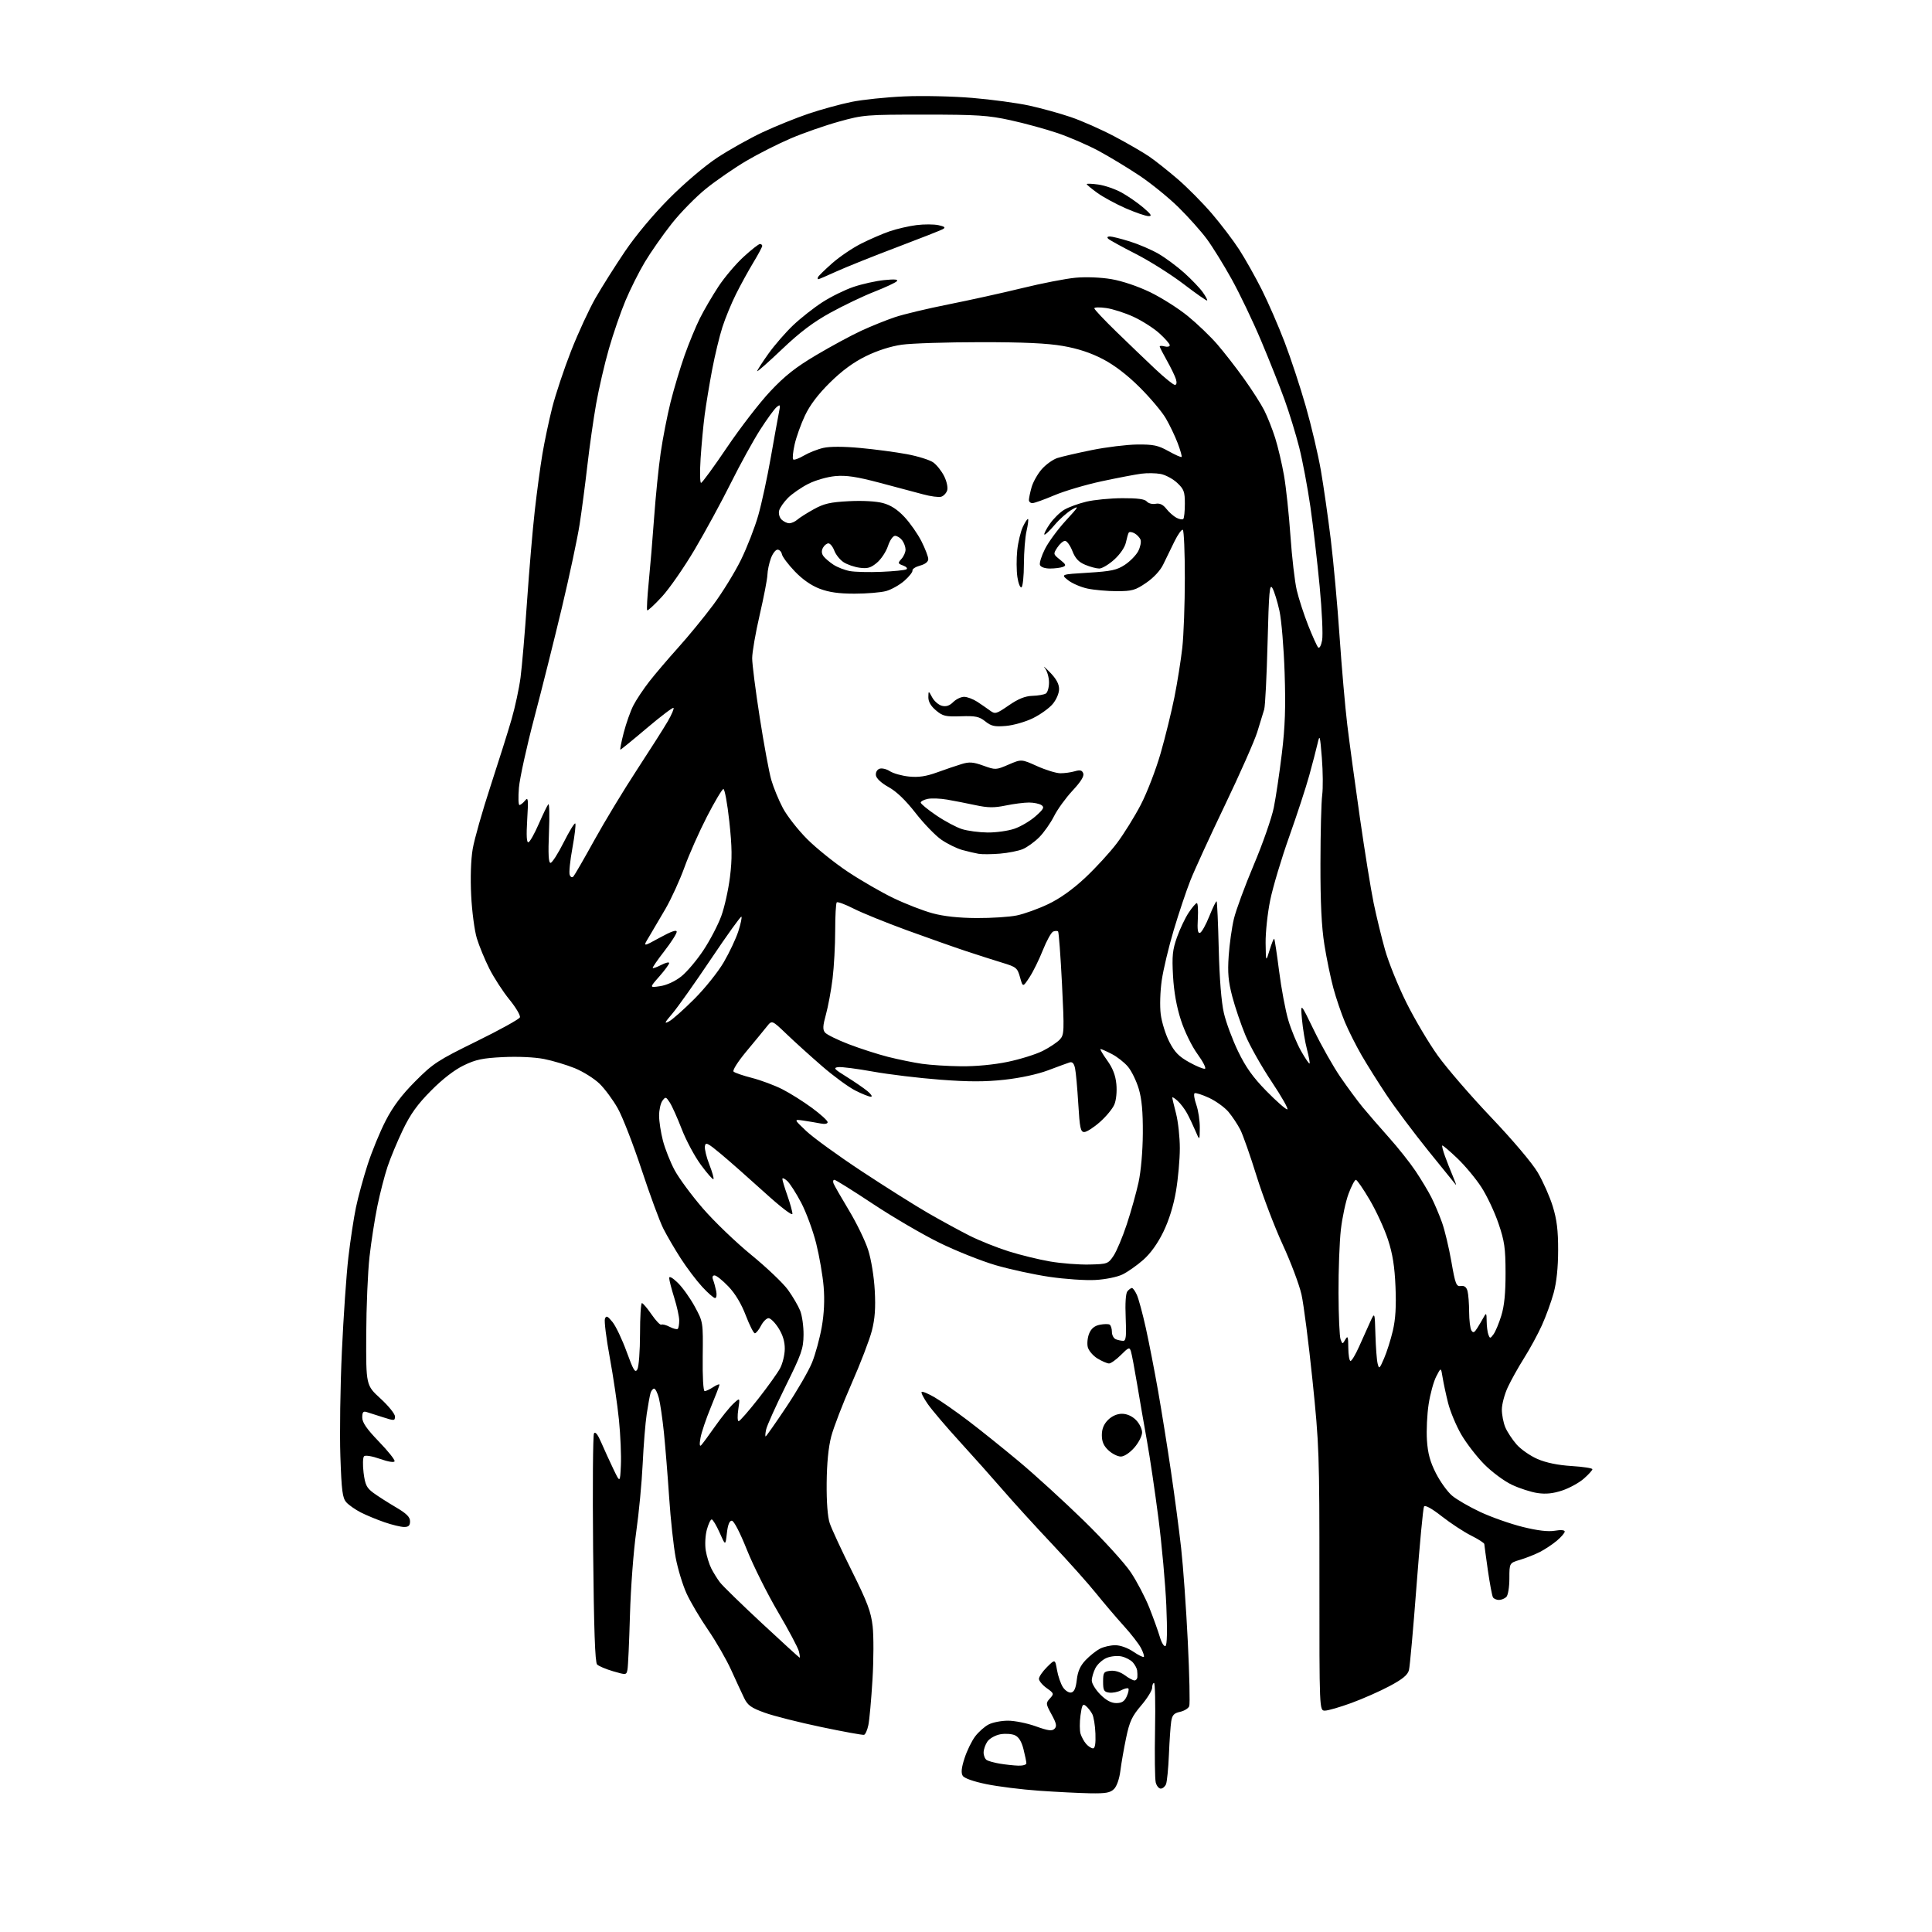 <?xml version="1.0" encoding="UTF-8" standalone="no"?>
<svg 
  version="1.1" 
  xmlns="http://www.w3.org/2000/svg" 
  xmlns:xlink="http://www.w3.org/1999/xlink" 
  xmlns:svg="http://www.w3.org/2000/svg"
  xmlns:rdf="http://www.w3.org/1999/02/22-rdf-syntax-ns#"
  xmlns:cc="http://creativecommons.org/ns#"
  xmlns:dc="http://purl.org/dc/elements/1.1/"
  viewBox="0 0 768 768"
  width="768"
  height="768"
>
<style>svg {background-color: white; }</style>"
<path stroke="none" fill="black" fill-rule="evenodd" d="M433.25,712.86C428.99,712.78 419.88,712.32 413.00,711.84C406.12,711.36 396.72,710.18 392.10,709.23C386.93,708.17 383.30,706.88 382.69,705.89C381.98,704.74 382.19,702.69 383.43,698.89C384.39,695.92 386.29,692.04 387.64,690.25C389.00,688.46 391.41,686.32 393.00,685.50C394.60,684.67 398.06,684.00 400.70,684.00C403.34,684.00 408.30,685.00 411.72,686.23C416.69,688.01 418.19,688.21 419.19,687.21C420.19,686.21 419.95,685.07 418.02,681.53C415.70,677.29 415.67,677.02 417.36,675.16C419.05,673.29 419.00,673.14 416.06,671.04C414.38,669.84 413.00,668.18 413.00,667.35C413.00,666.53 414.44,664.42 416.21,662.67C419.41,659.50 419.41,659.50 420.18,663.88C420.60,666.29 421.66,669.35 422.53,670.69C423.42,672.04 424.88,672.98 425.81,672.80C427.01,672.57 427.66,671.11 428.04,667.76C428.43,664.37 429.42,662.16 431.54,659.93C433.17,658.22 435.72,656.19 437.20,655.41C438.69,654.63 441.44,654.00 443.31,654.00C445.32,654.00 448.27,655.05 450.48,656.55C452.54,657.95 454.44,658.89 454.69,658.64C454.94,658.39 454.44,656.82 453.58,655.16C452.72,653.49 449.64,649.52 446.73,646.32C443.83,643.12 438.86,637.28 435.69,633.35C432.53,629.42 424.66,620.61 418.22,613.78C411.77,606.95 403.02,597.35 398.77,592.43C394.52,587.52 386.72,578.77 381.45,573.00C376.18,567.23 370.51,560.56 368.84,558.18C367.17,555.80 366.06,553.61 366.36,553.31C366.66,553.01 369.01,553.99 371.57,555.49C374.14,556.99 380.12,561.17 384.87,564.77C389.62,568.37 398.67,575.64 404.99,580.91C411.31,586.18 422.93,596.79 430.81,604.47C438.69,612.16 447.12,621.42 449.53,625.05C451.94,628.68 455.25,634.99 456.87,639.07C458.49,643.16 460.37,648.40 461.06,650.72C461.74,653.05 462.74,654.66 463.30,654.32C463.94,653.92 464.06,648.19 463.63,638.22C463.26,629.70 461.85,614.12 460.50,603.59C459.14,593.06 457.11,579.28 455.97,572.97C454.83,566.66 453.06,556.47 452.04,550.31C451.01,544.16 449.90,538.25 449.56,537.19C449.00,535.42 448.65,535.55 445.57,538.63C443.72,540.48 441.59,542.00 440.85,542.00C440.11,541.99 438.05,541.11 436.28,540.03C434.50,538.95 432.77,536.91 432.41,535.51C432.06,534.11 432.31,531.67 432.96,530.09C433.78,528.11 435.09,527.03 437.18,526.61C438.84,526.28 440.61,526.26 441.10,526.56C441.60,526.87 442.00,528.17 442.00,529.45C442.00,530.74 442.71,532.06 443.58,532.39C444.45,532.73 445.78,533.00 446.52,533.00C447.60,533.00 447.80,531.08 447.48,523.81C447.23,518.08 447.49,514.12 448.16,513.31C448.76,512.59 449.57,512.00 449.96,512.00C450.36,512.00 451.24,513.23 451.92,514.73C452.61,516.24 454.22,522.20 455.50,527.98C456.77,533.77 458.97,545.02 460.37,553.00C461.77,560.98 464.07,575.33 465.48,584.89C466.90,594.45 468.71,608.18 469.52,615.39C470.33,622.60 471.52,639.33 472.17,652.57C472.82,665.81 473.08,677.35 472.74,678.23C472.41,679.10 470.77,680.11 469.10,680.48C466.65,681.02 465.97,681.76 465.57,684.32C465.30,686.07 464.89,692.00 464.66,697.50C464.43,703.00 463.91,708.29 463.51,709.25C463.11,710.21 462.17,711.00 461.41,711.00C460.66,711.00 459.76,709.90 459.42,708.55C459.08,707.20 458.96,697.75 459.15,687.55C459.34,677.35 459.16,669.00 458.75,669.00C458.34,669.00 458.00,669.86 458.00,670.92C458.00,671.97 456.04,675.14 453.64,677.95C449.98,682.24 449.02,684.29 447.66,690.78C446.77,695.03 445.74,700.93 445.37,703.90C444.98,707.08 443.94,710.06 442.85,711.15C441.34,712.66 439.59,712.97 433.25,712.86zM404.75,701.87C406.54,701.94 408.00,701.52 408.00,700.94C408.00,700.36 407.49,697.85 406.86,695.36C406.09,692.29 404.99,690.49 403.44,689.79C402.18,689.22 399.56,689.05 397.61,689.41C395.65,689.78 393.37,691.06 392.53,692.26C391.69,693.46 391.00,695.44 391.00,696.66C391.00,697.88 391.56,699.23 392.25,699.66C392.94,700.08 395.30,700.73 397.50,701.09C399.70,701.45 402.96,701.81 404.75,701.87zM434.49,695.00C435.29,695.00 435.60,693.11 435.45,689.16C435.34,685.94 434.76,682.42 434.17,681.32C433.59,680.23 432.45,678.79 431.65,678.13C430.42,677.11 430.09,677.69 429.51,681.90C429.14,684.64 429.15,687.92 429.53,689.19C429.92,690.46 430.93,692.29 431.77,693.25C432.62,694.21 433.84,695.00 434.49,695.00zM343.47,689.62C342.94,689.76 335.30,688.38 326.50,686.53C317.70,684.69 307.57,682.13 304.00,680.84C298.58,678.88 297.22,677.91 295.81,674.99C294.88,673.07 292.57,668.08 290.67,663.89C288.78,659.71 284.64,652.51 281.46,647.89C278.29,643.28 274.44,636.77 272.92,633.43C271.39,630.10 269.45,623.70 268.60,619.23C267.75,614.75 266.58,603.98 266.00,595.29C265.42,586.61 264.48,575.00 263.92,569.50C263.35,564.00 262.45,557.81 261.91,555.75C261.37,553.69 260.52,552.00 260.03,552.00C259.54,552.00 258.90,552.79 258.60,553.75C258.31,554.71 257.63,558.42 257.09,562.00C256.54,565.58 255.82,574.58 255.47,582.00C255.12,589.42 253.96,601.58 252.90,609.00C251.84,616.43 250.72,631.26 250.42,642.00C250.12,652.73 249.67,662.49 249.43,663.69C249.00,665.86 248.92,665.87 243.74,664.36C240.86,663.52 237.98,662.30 237.35,661.66C236.54,660.84 236.08,647.53 235.77,615.78C235.54,591.19 235.69,570.50 236.12,569.80C236.64,568.96 237.63,570.21 239.05,573.52C240.23,576.26 242.39,580.98 243.84,584.00C246.48,589.50 246.48,589.50 246.81,582.50C247.00,578.65 246.65,570.55 246.05,564.50C245.45,558.45 243.80,547.27 242.40,539.66C241.00,532.05 240.13,525.10 240.47,524.21C240.99,522.87 241.51,523.10 243.49,525.54C244.81,527.17 247.33,532.48 249.10,537.35C251.80,544.77 252.48,545.89 253.36,544.35C253.94,543.33 254.41,536.99 254.42,530.25C254.42,523.51 254.76,518.00 255.17,518.00C255.57,518.00 257.30,520.03 259.01,522.52C260.72,525.01 262.47,526.83 262.88,526.57C263.30,526.31 264.82,526.71 266.25,527.46C267.69,528.20 269.12,528.55 269.43,528.24C269.74,527.92 270.00,526.43 270.00,524.92C270.00,523.41 269.11,519.33 268.01,515.84C266.92,512.35 266.02,508.85 266.01,508.05C266.00,507.16 267.32,507.89 269.43,509.93C271.31,511.76 274.35,516.01 276.18,519.38C279.50,525.50 279.50,525.50 279.34,539.25C279.24,547.38 279.56,553.00 280.12,553.00C280.64,553.00 282.18,552.27 283.54,551.38C284.89,550.50 286.00,550.07 286.00,550.44C286.00,550.81 284.46,554.83 282.58,559.38C280.70,563.92 278.84,569.41 278.46,571.57C278.00,574.11 278.10,575.15 278.73,574.50C279.26,573.95 281.75,570.58 284.26,567.00C286.77,563.42 290.03,559.38 291.51,558.00C294.19,555.50 294.19,555.50 293.48,560.25C293.09,562.86 293.16,564.97 293.64,564.94C294.11,564.90 297.61,560.91 301.40,556.07C305.20,551.23 309.12,545.75 310.11,543.89C311.10,542.02 311.94,538.58 311.96,536.23C311.99,533.34 311.19,530.68 309.49,527.98C308.11,525.79 306.32,524.00 305.51,524.00C304.71,524.00 303.35,525.35 302.50,527.00C301.65,528.65 300.55,530.00 300.06,530.00C299.57,530.00 297.95,526.79 296.45,522.88C294.68,518.25 292.26,514.22 289.54,511.38C287.23,508.97 284.77,507.00 284.06,507.00C283.26,507.00 283.03,507.64 283.46,508.75C283.84,509.71 284.39,511.74 284.70,513.25C285.00,514.78 284.81,516.00 284.25,516.00C283.70,516.00 281.39,513.98 279.11,511.50C276.83,509.03 273.00,503.96 270.61,500.25C268.22,496.54 265.09,491.18 263.66,488.34C262.23,485.50 258.35,474.98 255.04,464.95C251.73,454.93 247.48,443.98 245.59,440.62C243.70,437.25 240.42,432.82 238.31,430.77C236.19,428.73 231.77,425.96 228.48,424.62C225.19,423.29 219.68,421.64 216.24,420.96C212.54,420.24 205.91,419.93 200.06,420.21C191.85,420.61 189.16,421.17 184.33,423.51C180.64,425.29 175.87,428.98 171.33,433.57C165.91,439.03 163.17,442.85 160.14,449.15C157.94,453.74 155.18,460.35 154.03,463.84C152.87,467.33 151.06,474.33 150.02,479.39C148.98,484.46 147.57,493.53 146.89,499.55C146.21,505.57 145.62,519.54 145.58,530.59C145.50,550.68 145.50,550.68 151.25,555.94C154.41,558.83 157.00,562.03 157.00,563.05C157.00,564.81 156.75,564.83 152.25,563.38C149.64,562.55 146.71,561.62 145.75,561.31C144.38,560.89 144.00,561.35 144.00,563.48C144.00,565.47 145.77,568.03 150.60,573.04C154.24,576.80 157.05,580.32 156.85,580.87C156.64,581.46 154.30,581.08 151.05,579.93C147.89,578.82 145.22,578.38 144.71,578.89C144.23,579.37 144.15,582.32 144.53,585.43C145.13,590.20 145.73,591.44 148.37,593.40C150.09,594.67 154.09,597.23 157.25,599.09C161.57,601.62 163.00,603.03 163.00,604.73C163.00,606.44 162.43,607.00 160.66,607.00C159.37,607.00 155.86,606.16 152.86,605.12C149.86,604.09 145.63,602.34 143.45,601.23C141.28,600.12 138.68,598.31 137.69,597.21C136.14,595.50 135.78,592.73 135.30,578.85C134.99,569.86 135.26,551.14 135.90,537.27C136.53,523.39 137.70,506.51 138.49,499.76C139.28,493.01 140.63,484.12 141.49,480.00C142.35,475.87 144.43,468.23 146.12,463.00C147.80,457.77 151.04,449.90 153.31,445.50C156.25,439.80 159.65,435.29 165.09,429.82C172.17,422.71 174.01,421.51 189.46,413.93C198.65,409.42 206.39,405.14 206.67,404.41C206.95,403.68 205.08,400.50 202.50,397.34C199.93,394.19 196.34,388.65 194.52,385.05C192.71,381.45 190.47,376.02 189.55,373.00C188.63,369.97 187.61,362.30 187.30,355.95C186.95,348.88 187.18,341.71 187.91,337.45C188.56,333.63 191.75,322.40 194.99,312.50C198.23,302.60 202.01,290.61 203.38,285.85C204.75,281.09 206.35,273.67 206.92,269.35C207.49,265.03 208.66,251.38 209.51,239.00C210.36,226.62 211.74,210.43 212.58,203.00C213.42,195.57 214.78,185.45 215.61,180.50C216.44,175.55 218.20,167.22 219.52,162.00C220.84,156.78 224.22,146.65 227.02,139.50C229.83,132.35 234.19,122.90 236.71,118.50C239.23,114.10 244.49,105.78 248.39,100.00C252.68,93.65 259.63,85.33 265.99,78.93C272.07,72.82 280.13,65.97 285.10,62.69C289.83,59.57 297.93,55.03 303.10,52.60C308.27,50.18 316.55,46.83 321.50,45.16C326.45,43.50 334.09,41.41 338.47,40.51C342.85,39.62 352.30,38.63 359.47,38.32C366.64,38.00 378.80,38.27 386.50,38.92C394.20,39.56 404.38,40.94 409.12,41.97C413.87,43.01 421.29,45.06 425.62,46.53C429.96,48.00 437.76,51.45 442.98,54.21C448.19,56.96 454.44,60.59 456.88,62.26C459.31,63.93 464.40,67.97 468.19,71.23C471.98,74.49 478.04,80.61 481.67,84.83C485.29,89.05 490.22,95.53 492.61,99.22C495.00,102.92 499.04,110.11 501.60,115.19C504.15,120.28 508.22,129.63 510.64,135.97C513.07,142.31 516.86,153.80 519.06,161.50C521.27,169.20 523.97,180.68 525.07,187.00C526.16,193.32 527.93,205.70 529.01,214.50C530.08,223.30 531.66,240.62 532.50,253.00C533.35,265.38 534.72,281.12 535.55,288.00C536.38,294.88 538.64,311.52 540.57,325.00C542.50,338.48 544.97,353.77 546.05,359.00C547.13,364.23 549.16,372.55 550.55,377.50C551.93,382.45 555.75,391.90 559.03,398.50C562.31,405.10 567.95,414.62 571.57,419.66C575.18,424.69 584.75,435.76 592.82,444.24C601.38,453.24 609.08,462.34 611.28,466.08C613.36,469.61 616.04,475.65 617.23,479.50C618.87,484.81 619.39,489.04 619.38,497.00C619.37,503.88 618.76,509.72 617.61,513.94C616.64,517.49 614.53,523.29 612.92,526.84C611.31,530.40 608.13,536.24 605.86,539.83C603.60,543.42 600.68,548.64 599.38,551.43C598.08,554.22 597.02,558.20 597.01,560.28C597.00,562.36 597.62,565.55 598.37,567.35C599.13,569.16 601.15,572.24 602.87,574.20C604.58,576.15 608.34,578.76 611.22,580.00C614.63,581.47 619.33,582.43 624.73,582.77C629.28,583.05 633.00,583.62 633.00,584.04C633.00,584.45 631.47,586.14 629.59,587.79C627.72,589.43 623.86,591.55 621.02,592.49C617.36,593.71 614.51,594.00 611.18,593.51C608.61,593.13 604.02,591.65 601.00,590.22C597.95,588.79 593.05,585.15 590.00,582.07C586.98,579.01 582.85,573.65 580.84,570.18C578.83,566.70 576.48,561.07 575.63,557.68C574.78,554.28 573.80,549.70 573.45,547.50C572.81,543.50 572.81,543.50 570.93,547.16C569.89,549.17 568.53,554.12 567.91,558.16C567.28,562.19 566.98,568.65 567.23,572.50C567.57,577.71 568.48,581.06 570.79,585.62C572.50,588.98 575.38,592.99 577.20,594.53C579.01,596.07 584.10,599.01 588.50,601.07C592.90,603.12 600.46,605.78 605.31,606.98C611.26,608.45 615.39,608.94 618.06,608.49C620.46,608.08 622.00,608.21 622.00,608.82C622.00,609.37 620.59,611.01 618.87,612.46C617.14,613.91 614.11,615.92 612.12,616.94C610.13,617.95 606.59,619.35 604.25,620.05C600.00,621.32 600.00,621.32 600.00,627.46C600.00,630.90 599.47,634.13 598.80,634.80C598.14,635.46 596.82,636.00 595.86,636.00C594.90,636.00 593.83,635.54 593.48,634.97C593.13,634.40 592.22,629.56 591.45,624.22C590.69,618.87 590.05,614.17 590.03,613.77C590.01,613.36 587.64,611.84 584.75,610.39C581.86,608.94 576.63,605.50 573.13,602.76C569.09,599.60 566.51,598.18 566.07,598.88C565.70,599.49 564.35,613.78 563.07,630.64C561.79,647.50 560.45,662.46 560.08,663.89C559.58,665.82 557.58,667.47 552.45,670.21C548.63,672.26 541.76,675.29 537.20,676.96C532.63,678.63 527.90,680.00 526.68,680.00C524.47,680.00 524.47,680.00 524.49,627.75C524.50,577.75 524.38,574.34 521.73,548.62C520.21,533.83 518.24,518.53 517.37,514.62C516.49,510.70 513.13,501.76 509.89,494.74C506.66,487.73 501.98,475.43 499.49,467.43C497.01,459.42 494.10,451.16 493.04,449.07C491.97,446.98 489.85,443.79 488.34,441.99C486.82,440.19 483.34,437.68 480.61,436.41C477.87,435.14 475.29,434.32 474.87,434.58C474.45,434.84 474.76,436.90 475.55,439.15C476.35,441.41 476.97,445.56 476.94,448.38C476.89,453.50 476.89,453.50 475.18,449.50C474.25,447.30 472.74,444.15 471.84,442.50C470.94,440.85 469.26,438.64 468.10,437.59C466.95,436.55 466.00,435.96 466.00,436.30C466.00,436.63 466.68,439.49 467.50,442.66C468.32,445.83 469.00,452.04 469.00,456.46C469.00,460.88 468.31,468.55 467.47,473.50C466.49,479.29 464.69,485.07 462.45,489.68C460.20,494.31 457.35,498.28 454.45,500.83C451.98,503.01 448.27,505.61 446.23,506.61C444.10,507.64 439.45,508.59 435.41,508.81C431.50,509.03 423.30,508.47 417.18,507.57C411.06,506.67 401.43,504.58 395.78,502.93C390.12,501.27 380.10,497.28 373.50,494.05C366.90,490.82 354.99,483.86 347.04,478.59C339.09,473.32 332.18,469.00 331.69,469.00C331.19,469.00 331.03,469.64 331.34,470.43C331.64,471.22 334.39,476.02 337.45,481.10C340.52,486.18 343.97,493.30 345.12,496.92C346.33,500.73 347.43,507.50 347.73,513.00C348.11,519.99 347.80,524.21 346.58,528.98C345.67,532.54 342.05,541.99 338.53,549.97C335.02,557.96 331.37,567.42 330.43,571.00C329.32,575.23 328.68,581.69 328.61,589.50C328.54,597.09 328.99,602.97 329.83,605.50C330.56,607.70 334.52,616.25 338.63,624.50C344.82,636.94 346.23,640.69 346.89,646.46C347.33,650.28 347.30,659.87 346.82,667.77C346.34,675.66 345.61,683.75 345.19,685.74C344.78,687.73 344.00,689.47 343.47,689.62zM443.74,677.00C445.94,677.00 446.98,676.34 447.88,674.37C448.54,672.92 448.83,671.50 448.54,671.20C448.24,670.91 446.94,671.23 445.65,671.92C444.36,672.61 442.22,673.03 440.90,672.84C438.82,672.55 438.50,671.96 438.50,668.50C438.50,664.83 438.74,664.47 441.40,664.17C443.19,663.97 445.37,664.63 447.11,665.92C448.65,667.06 450.39,668.00 450.96,668.00C451.53,668.00 452.05,667.44 452.12,666.75C452.18,666.06 452.14,664.83 452.03,664.00C451.91,663.17 451.14,661.74 450.31,660.81C449.47,659.88 447.46,658.82 445.83,658.46C444.18,658.10 441.54,658.36 439.89,659.05C438.25,659.73 436.25,661.55 435.45,663.09C434.65,664.64 434.00,666.87 434.00,668.05C434.00,669.23 435.53,671.73 437.40,673.60C439.72,675.92 441.73,677.00 443.74,677.00zM317.86,658.94C318.06,658.98 317.92,657.83 317.56,656.40C317.21,654.97 313.46,647.93 309.24,640.75C305.02,633.57 299.48,622.48 296.92,616.10C294.12,609.10 291.73,604.50 290.89,604.50C289.96,604.50 289.31,606.17 288.94,609.50C288.38,614.50 288.38,614.50 286.06,609.25C284.78,606.36 283.36,604.00 282.91,604.00C282.45,604.00 281.58,605.85 280.97,608.11C280.36,610.39 280.17,614.07 280.55,616.36C280.93,618.64 281.92,621.85 282.76,623.50C283.60,625.15 285.13,627.62 286.18,629.00C287.22,630.38 294.69,637.66 302.78,645.19C310.88,652.73 317.66,658.91 317.86,658.94zM445.54,579.00C444.30,579.00 442.10,577.90 440.65,576.55C438.73,574.77 438.00,573.10 438.00,570.50C438.00,568.02 438.76,566.15 440.45,564.45C442.00,562.91 444.05,562.00 446.00,562.00C447.95,562.00 450.00,562.91 451.55,564.45C452.90,565.80 454.00,568.04 454.00,569.42C454.00,570.80 452.61,573.52 450.90,575.47C449.07,577.55 446.87,579.00 445.54,579.00zM304.35,571.00C304.57,571.00 308.27,565.74 312.57,559.30C316.87,552.87 321.48,544.91 322.81,541.62C324.14,538.33 325.86,532.01 326.65,527.57C327.59,522.24 327.85,516.79 327.41,511.50C327.05,507.10 325.71,499.34 324.44,494.26C323.16,489.18 320.48,481.90 318.48,478.09C316.48,474.28 313.97,470.38 312.92,469.43C311.86,468.47 311.00,468.11 311.00,468.63C311.00,469.15 311.90,472.13 313.00,475.26C314.10,478.39 315.00,481.65 315.00,482.51C315.00,483.42 310.31,479.82 303.83,473.93C297.68,468.35 289.92,461.51 286.58,458.72C281.25,454.28 280.46,453.90 280.20,455.67C280.04,456.77 280.84,460.06 281.99,462.97C283.13,465.88 283.86,468.47 283.61,468.73C283.35,468.98 281.11,466.44 278.63,463.07C276.15,459.71 272.72,453.30 271.00,448.84C269.28,444.39 267.14,439.62 266.25,438.26C264.72,435.93 264.55,435.89 263.31,437.58C262.59,438.57 262.00,441.23 262.00,443.48C262.00,445.74 262.69,450.23 263.53,453.46C264.37,456.69 266.45,461.93 268.14,465.10C269.83,468.27 274.87,475.11 279.35,480.30C283.83,485.49 292.52,493.84 298.65,498.85C304.78,503.86 311.34,510.11 313.23,512.73C315.12,515.35 317.30,519.08 318.07,521.00C318.85,522.92 319.46,527.26 319.42,530.63C319.36,536.15 318.65,538.18 312.24,551.13C308.33,559.03 304.87,566.74 304.55,568.25C304.22,569.76 304.14,571.00 304.35,571.00zM550.18,540.00C551.26,537.52 552.83,532.58 553.67,529.00C554.75,524.39 555.06,519.31 554.73,511.50C554.39,503.44 553.60,498.44 551.75,492.79C550.37,488.55 547.12,481.46 544.52,477.04C541.93,472.62 539.44,469.00 538.98,469.00C538.52,469.00 537.22,471.48 536.08,474.51C534.95,477.54 533.57,483.96 533.02,488.76C532.47,493.57 532.04,504.93 532.08,514.00C532.11,523.08 532.48,531.38 532.91,532.46C533.66,534.40 533.68,534.40 534.80,532.46C535.76,530.81 535.94,531.34 535.97,535.75C535.99,538.64 536.39,541.00 536.86,541.00C537.34,541.00 538.87,538.41 540.28,535.25C541.68,532.09 543.65,527.70 544.66,525.50C546.49,521.50 546.49,521.50 546.75,530.50C546.89,535.45 547.28,540.62 547.62,542.00C548.19,544.34 548.36,544.21 550.18,540.00zM593.70,530.39C594.47,529.35 595.86,526.02 596.79,523.00C597.99,519.14 598.49,514.08 598.48,506.00C598.46,496.08 598.07,493.38 595.66,486.31C594.13,481.80 591.08,475.34 588.88,471.94C586.69,468.55 582.36,463.35 579.26,460.40C576.17,457.45 573.49,455.18 573.31,455.36C573.13,455.54 573.62,457.45 574.40,459.59C575.17,461.74 576.58,465.30 577.51,467.50C578.45,469.70 579.00,471.27 578.75,471.00C578.50,470.73 573.57,464.65 567.81,457.49C562.05,450.34 554.63,440.44 551.32,435.49C548.01,430.55 543.49,423.35 541.26,419.50C539.04,415.65 536.05,409.72 534.63,406.32C533.20,402.91 531.13,396.84 530.04,392.82C528.95,388.79 527.33,381.00 526.46,375.50C525.34,368.47 524.87,358.90 524.90,343.26C524.91,331.02 525.23,318.78 525.59,316.06C525.95,313.33 525.89,306.69 525.46,301.30C524.74,292.30 524.60,291.83 523.77,295.50C523.27,297.70 521.77,303.45 520.44,308.27C519.11,313.09 515.51,324.08 512.45,332.68C509.39,341.28 506.01,352.58 504.94,357.77C503.87,362.97 503.05,370.66 503.10,374.86C503.21,382.50 503.21,382.50 504.69,377.67C505.50,375.01 506.32,372.99 506.52,373.19C506.71,373.38 507.59,379.16 508.46,386.02C509.33,392.88 510.98,401.65 512.11,405.50C513.25,409.35 515.54,414.89 517.20,417.81C518.86,420.73 520.37,422.96 520.57,422.76C520.77,422.57 520.30,420.03 519.54,417.13C518.77,414.23 517.88,408.85 517.55,405.18C516.96,398.50 516.96,398.50 522.32,409.56C525.27,415.64 529.97,423.96 532.78,428.06C535.59,432.15 539.59,437.59 541.69,440.14C543.79,442.69 548.47,448.09 552.09,452.14C555.72,456.19 560.49,462.20 562.70,465.50C564.91,468.80 567.74,473.50 568.98,475.95C570.23,478.40 572.13,482.90 573.22,485.95C574.31,489.00 575.98,496.00 576.94,501.50C578.51,510.51 578.89,511.47 580.72,511.21C582.12,511.01 582.93,511.62 583.36,513.21C583.70,514.47 583.99,518.20 584.00,521.50C584.02,524.80 584.42,528.12 584.91,528.88C585.60,529.98 586.09,529.77 587.27,527.88C588.09,526.57 589.25,524.60 589.85,523.50C590.80,521.75 590.94,521.96 590.97,525.17C590.99,527.19 591.30,529.61 591.66,530.56C592.27,532.16 592.42,532.14 593.70,530.39zM432.96,502.67C440.22,502.50 440.49,502.41 442.65,499.20C443.87,497.38 446.24,491.76 447.91,486.70C449.59,481.64 451.69,474.12 452.59,470.00C453.55,465.58 454.25,457.58 454.29,450.50C454.34,441.96 453.88,436.86 452.67,432.82C451.74,429.69 449.81,425.73 448.37,424.02C446.93,422.31 444.02,420.03 441.91,418.96C439.81,417.88 437.81,417.00 437.48,417.00C437.15,417.00 438.32,419.01 440.08,421.46C442.34,424.60 443.43,427.42 443.77,430.95C444.05,433.86 443.72,437.26 442.99,439.02C442.30,440.70 439.70,443.85 437.22,446.03C434.75,448.22 431.95,450.00 431.01,450.00C429.54,450.00 429.21,448.43 428.63,438.75C428.26,432.56 427.69,426.23 427.35,424.67C426.91,422.64 426.27,421.98 425.12,422.35C424.23,422.64 420.40,424.04 416.61,425.47C412.44,427.04 405.60,428.52 399.30,429.21C391.50,430.06 385.08,430.06 373.69,429.19C365.34,428.56 353.35,427.11 347.05,425.98C340.76,424.84 334.53,424.04 333.21,424.20C331.13,424.46 331.56,424.97 336.46,428.00C339.56,429.93 343.32,432.50 344.80,433.72C346.29,434.94 346.92,435.95 346.22,435.97C345.51,435.99 342.71,434.88 340.00,433.50C337.29,432.13 331.34,427.77 326.79,423.82C322.23,419.87 315.88,414.14 312.69,411.07C306.87,405.50 306.87,405.50 304.88,408.00C303.79,409.38 300.16,413.79 296.81,417.81C293.31,422.01 291.10,425.49 291.61,425.98C292.10,426.46 295.39,427.59 298.92,428.49C302.45,429.40 307.85,431.41 310.92,432.96C313.99,434.51 319.31,437.86 322.75,440.39C326.19,442.92 329.00,445.48 329.00,446.08C329.00,446.72 327.89,446.94 326.25,446.61C324.74,446.31 321.70,445.80 319.50,445.47C315.50,444.88 315.50,444.88 320.50,449.61C323.25,452.21 333.15,459.39 342.50,465.56C351.85,471.73 363.78,479.24 369.01,482.26C374.24,485.27 381.67,489.32 385.51,491.25C389.36,493.18 396.30,495.96 400.94,497.42C405.58,498.89 413.00,500.70 417.44,501.46C421.87,502.22 428.86,502.76 432.96,502.67zM511.71,441.00C512.34,441.00 509.56,436.08 505.55,430.07C501.53,424.06 496.81,415.70 495.06,411.50C493.31,407.29 490.97,400.40 489.86,396.18C488.27,390.11 487.96,386.71 488.42,380.00C488.74,375.32 489.67,368.69 490.49,365.26C491.30,361.83 494.87,352.16 498.41,343.76C501.96,335.37 505.53,325.12 506.36,321.00C507.19,316.88 508.63,307.20 509.56,299.50C510.85,288.84 511.11,281.21 510.66,267.50C510.34,257.60 509.41,246.49 508.60,242.80C507.79,239.12 506.54,235.07 505.81,233.80C504.69,231.83 504.41,234.98 503.88,255.50C503.54,268.70 502.94,280.62 502.54,282.00C502.14,283.38 500.90,287.43 499.78,291.00C498.66,294.57 492.89,307.62 486.95,320.00C481.01,332.38 474.82,345.88 473.19,350.00C471.56,354.12 468.59,362.99 466.58,369.71C464.58,376.42 462.43,385.42 461.81,389.71C461.18,394.11 461.00,399.98 461.41,403.20C461.81,406.34 463.34,411.26 464.82,414.14C466.93,418.25 468.62,419.99 472.74,422.27C475.61,423.87 478.43,425.02 478.99,424.84C479.55,424.65 478.22,422.02 476.02,419.00C473.73,415.84 470.92,410.10 469.43,405.50C467.71,400.21 466.65,394.28 466.30,388.00C465.85,379.99 466.10,377.57 467.87,372.57C469.03,369.30 471.11,364.91 472.50,362.82C473.89,360.72 475.36,359.00 475.76,359.00C476.17,359.00 476.34,361.75 476.16,365.11C475.90,369.59 476.14,371.12 477.03,370.82C477.70,370.60 479.37,367.61 480.74,364.17C482.12,360.73 483.42,358.09 483.63,358.30C483.84,358.51 484.22,367.06 484.47,377.29C484.77,389.08 485.51,398.40 486.51,402.70C487.37,406.44 489.92,413.30 492.17,417.95C495.22,424.26 498.07,428.25 503.41,433.70C507.35,437.72 511.08,441.00 511.71,441.00zM382.00,423.86C387.80,423.93 395.03,423.25 400.55,422.11C405.52,421.08 411.82,419.11 414.55,417.73C417.27,416.35 420.32,414.30 421.33,413.19C423.05,411.29 423.10,409.95 422.15,390.98C421.59,379.88 420.89,370.56 420.61,370.27C420.32,369.99 419.46,370.00 418.68,370.29C417.91,370.59 416.06,373.91 414.57,377.66C413.08,381.42 410.68,386.30 409.23,388.50C406.60,392.50 406.60,392.50 405.48,388.50C404.43,384.74 404.00,384.39 398.43,382.70C395.17,381.71 388.68,379.63 384.00,378.08C379.32,376.53 368.75,372.79 360.50,369.79C352.25,366.78 342.74,362.92 339.37,361.21C336.00,359.49 332.96,358.37 332.62,358.71C332.28,359.05 332.00,364.11 332.00,369.94C332.00,375.78 331.53,384.37 330.96,389.03C330.39,393.69 329.20,400.08 328.33,403.24C327.07,407.79 326.99,409.29 327.96,410.45C328.63,411.26 332.85,413.34 337.34,415.07C341.83,416.80 348.88,419.07 353.00,420.12C357.12,421.16 363.20,422.40 366.50,422.88C369.80,423.36 376.77,423.81 382.00,423.86zM265.96,406.02C267.31,405.30 271.83,401.29 276.01,397.10C280.20,392.92 285.46,386.35 287.70,382.50C289.95,378.65 292.56,373.11 293.50,370.19C294.44,367.26 294.99,364.66 294.73,364.39C294.46,364.13 289.03,371.70 282.64,381.21C276.26,390.72 269.34,400.48 267.27,402.91C264.12,406.59 263.91,407.11 265.96,406.02zM262.45,392.01C265.06,391.61 268.36,390.09 270.81,388.15C273.03,386.39 277.00,381.70 279.63,377.72C282.26,373.75 285.44,367.65 286.71,364.17C287.99,360.69 289.54,353.71 290.17,348.67C291.08,341.38 291.02,336.83 289.91,326.50C289.13,319.35 288.07,313.57 287.55,313.65C287.03,313.73 284.09,318.68 281.01,324.65C277.94,330.62 273.93,339.65 272.10,344.72C270.27,349.79 266.88,357.22 264.57,361.22C262.25,365.22 259.27,370.28 257.95,372.47C255.55,376.43 255.55,376.43 262.27,372.74C266.81,370.24 269.00,369.48 269.00,370.40C269.00,371.15 266.78,374.62 264.07,378.11C261.35,381.61 259.28,384.62 259.47,384.81C259.66,384.99 261.21,384.43 262.91,383.55C264.61,382.67 266.00,382.35 266.00,382.83C266.00,383.32 264.23,385.73 262.06,388.19C258.13,392.66 258.13,392.66 262.45,392.01zM388.20,364.94C394.09,364.97 401.29,364.51 404.20,363.90C407.12,363.30 412.71,361.29 416.62,359.43C421.31,357.20 426.35,353.62 431.36,348.94C435.54,345.03 441.22,338.84 443.99,335.17C446.75,331.50 451.03,324.61 453.50,319.86C455.97,315.10 459.52,305.88 461.39,299.36C463.26,292.83 465.73,282.77 466.88,277.00C468.03,271.23 469.42,262.45 469.98,257.50C470.53,252.55 470.99,240.09 470.99,229.81C471.00,219.53 470.63,210.89 470.19,210.61C469.74,210.34 468.22,212.45 466.82,215.31C465.42,218.16 463.42,222.27 462.38,224.42C461.24,226.80 458.58,229.66 455.64,231.67C451.30,234.64 450.05,235.00 443.94,235.00C440.18,235.00 434.93,234.53 432.27,233.96C429.62,233.40 426.15,231.89 424.56,230.63C421.67,228.32 421.67,228.32 432.54,227.66C441.79,227.09 443.97,226.62 447.18,224.50C449.25,223.13 451.63,220.69 452.47,219.07C453.30,217.45 453.71,215.41 453.38,214.54C453.04,213.66 451.94,212.51 450.94,211.97C449.94,211.43 448.92,211.33 448.68,211.75C448.43,212.16 447.93,213.94 447.55,215.69C447.15,217.56 445.23,220.36 442.93,222.44C440.77,224.40 438.08,226.00 436.97,226.00C435.85,226.00 433.34,225.33 431.40,224.52C428.78,223.43 427.44,221.99 426.28,219.02C425.41,216.81 424.10,215.00 423.37,215.00C422.64,215.00 421.27,216.18 420.32,217.63C418.63,220.21 418.65,220.31 421.39,222.49C423.76,224.39 423.93,224.81 422.51,225.36C421.59,225.71 419.28,226.00 417.39,226.00C415.35,226.00 413.72,225.43 413.40,224.60C413.11,223.83 414.01,220.95 415.41,218.19C416.80,215.43 420.55,210.35 423.72,206.90C428.83,201.35 429.11,200.85 426.12,202.57C424.26,203.63 421.14,206.40 419.18,208.73C417.22,211.05 415.41,212.75 415.16,212.49C414.91,212.24 415.88,210.33 417.33,208.25C418.77,206.16 421.36,203.63 423.07,202.62C424.79,201.60 428.73,200.17 431.84,199.42C434.95,198.68 441.38,198.06 446.13,198.04C452.22,198.01 455.09,198.40 455.88,199.36C456.50,200.11 458.07,200.52 459.36,200.27C461.01,199.96 462.29,200.55 463.63,202.25C464.68,203.59 466.48,205.19 467.64,205.81C468.79,206.42 470.02,206.65 470.37,206.30C470.72,205.95 471.00,203.22 471.00,200.23C471.00,195.46 470.63,194.46 467.93,191.93C466.24,190.35 463.29,188.77 461.37,188.41C459.45,188.05 455.99,188.00 453.69,188.30C451.38,188.60 444.30,189.95 437.95,191.31C431.61,192.67 423.12,195.18 419.10,196.89C415.08,198.60 411.16,200.00 410.40,200.00C409.63,200.00 409.00,199.44 409.01,198.75C409.01,198.06 409.48,195.80 410.06,193.72C410.64,191.65 412.46,188.41 414.10,186.53C415.75,184.66 418.54,182.65 420.30,182.08C422.06,181.51 428.23,180.08 434.00,178.91C439.77,177.74 447.91,176.75 452.07,176.70C458.52,176.64 460.36,177.03 464.48,179.33C467.13,180.81 469.48,181.85 469.70,181.64C469.91,181.42 469.21,178.94 468.14,176.13C467.07,173.31 464.94,168.87 463.41,166.26C461.88,163.64 457.22,158.12 453.06,153.98C448.13,149.07 443.04,145.17 438.42,142.76C433.58,140.24 428.55,138.58 422.54,137.53C416.24,136.44 406.89,136.01 389.62,136.02C376.35,136.03 362.35,136.48 358.50,137.02C354.11,137.64 348.79,139.34 344.24,141.57C339.29,143.99 334.74,147.33 329.95,152.05C325.23,156.70 321.96,161.01 319.99,165.18C318.38,168.59 316.52,173.78 315.87,176.70C315.21,179.62 314.96,182.29 315.30,182.63C315.64,182.97 317.54,182.29 319.54,181.11C321.53,179.94 325.03,178.55 327.33,178.04C329.95,177.45 335.40,177.46 342.00,178.08C347.77,178.61 356.10,179.72 360.50,180.54C364.90,181.36 369.62,182.84 371.00,183.83C372.38,184.82 374.32,187.28 375.32,189.30C376.34,191.34 376.87,193.83 376.52,194.93C376.18,196.01 375.12,197.15 374.16,197.45C373.21,197.75 369.97,197.33 366.96,196.51C363.96,195.69 356.15,193.61 349.61,191.89C340.44,189.47 336.41,188.87 332.04,189.26C328.86,189.55 324.16,190.90 321.31,192.34C318.52,193.76 314.90,196.26 313.25,197.90C311.61,199.55 310.02,201.82 309.72,202.96C309.42,204.12 309.83,205.69 310.66,206.52C311.48,207.33 312.86,208.00 313.74,208.00C314.62,208.00 316.05,207.37 316.92,206.60C317.79,205.83 320.73,203.96 323.46,202.45C327.55,200.18 330.01,199.62 337.46,199.23C342.91,198.95 348.29,199.25 351.00,199.98C354.10,200.81 356.76,202.54 359.55,205.52C361.77,207.89 364.81,212.24 366.30,215.18C367.78,218.12 369.00,221.30 369.00,222.24C369.00,223.31 367.80,224.27 365.75,224.83C363.96,225.31 362.60,226.19 362.72,226.78C362.85,227.36 361.40,229.20 359.50,230.87C357.61,232.53 354.35,234.36 352.28,234.94C350.20,235.52 344.57,235.99 339.76,235.99C333.47,236.00 329.57,235.45 325.83,234.03C322.46,232.75 318.97,230.31 315.90,227.09C313.30,224.37 311.01,221.32 310.82,220.32C310.63,219.32 309.84,218.50 309.08,218.50C308.31,218.50 307.11,220.07 306.42,222.00C305.72,223.93 305.11,226.85 305.06,228.50C305.02,230.15 303.63,237.32 301.99,244.44C300.34,251.55 299.00,259.30 299.00,261.66C299.00,264.01 300.35,274.61 302.01,285.22C303.66,295.82 305.72,306.98 306.59,310.00C307.46,313.02 309.54,318.08 311.21,321.23C312.89,324.37 317.23,329.93 320.88,333.57C324.52,337.21 331.77,343.04 337.00,346.52C342.23,350.01 350.43,354.74 355.23,357.04C360.03,359.34 367.00,362.05 370.73,363.05C375.19,364.26 381.15,364.90 388.20,364.94zM227.93,348.42C228.40,347.91 232.15,341.43 236.25,334.00C240.35,326.57 247.98,313.98 253.20,306.00C258.42,298.02 263.94,289.34 265.47,286.70C266.99,284.07 268.01,281.68 267.73,281.40C267.45,281.12 262.68,284.74 257.12,289.44C251.57,294.15 246.84,298.00 246.62,298.00C246.39,298.00 246.98,294.96 247.94,291.25C248.90,287.54 250.62,282.67 251.77,280.43C252.92,278.19 255.76,273.92 258.09,270.93C260.42,267.94 265.61,261.86 269.61,257.41C273.61,252.97 279.87,245.34 283.51,240.46C287.14,235.58 292.11,227.51 294.55,222.54C296.98,217.57 300.08,209.60 301.43,204.84C302.78,200.08 305.02,189.73 306.40,181.84C307.79,173.95 309.24,165.93 309.63,164.00C310.27,160.84 310.18,160.63 308.71,161.84C307.81,162.58 304.87,166.63 302.17,170.84C299.47,175.05 294.23,184.57 290.53,192.00C286.83,199.43 280.36,211.32 276.15,218.44C271.94,225.55 266.08,234.00 263.11,237.22C260.15,240.43 257.52,242.86 257.27,242.60C257.02,242.35 257.30,237.28 257.89,231.32C258.48,225.37 259.45,213.75 260.04,205.50C260.63,197.25 261.80,185.78 262.63,180.00C263.47,174.22 265.24,165.16 266.56,159.86C267.89,154.55 270.39,146.23 272.10,141.36C273.82,136.49 276.58,129.80 278.23,126.50C279.88,123.20 283.22,117.50 285.64,113.83C288.07,110.16 292.55,104.87 295.61,102.08C298.66,99.28 301.57,97.00 302.08,97.00C302.59,97.00 303.00,97.34 303.00,97.75C303.00,98.16 301.39,101.17 299.42,104.43C297.45,107.69 294.37,113.31 292.56,116.93C290.76,120.54 288.33,126.42 287.18,130.00C286.02,133.57 284.18,141.22 283.08,147.00C281.99,152.78 280.65,160.88 280.11,165.00C279.57,169.12 278.85,176.89 278.50,182.25C278.16,187.61 278.24,191.98 278.69,191.95C279.14,191.92 283.77,185.57 289.00,177.83C294.23,170.09 301.93,160.10 306.13,155.63C311.98,149.40 316.27,146.01 324.49,141.14C330.39,137.64 338.43,133.29 342.36,131.48C346.29,129.66 352.31,127.24 355.75,126.08C359.18,124.93 368.80,122.63 377.12,120.98C385.44,119.32 398.60,116.42 406.37,114.52C414.14,112.61 423.67,110.76 427.55,110.40C431.70,110.02 437.55,110.25 441.78,110.96C446.07,111.69 452.30,113.79 457.22,116.16C461.75,118.36 468.51,122.64 472.23,125.69C475.95,128.73 481.19,133.76 483.87,136.86C486.55,139.96 491.33,146.10 494.48,150.50C497.63,154.90 501.26,160.56 502.54,163.09C503.82,165.61 505.78,170.56 506.90,174.09C508.01,177.61 509.59,184.32 510.41,189.00C511.23,193.68 512.38,204.47 512.97,213.00C513.56,221.53 514.69,231.25 515.48,234.62C516.27,237.98 518.32,244.28 520.03,248.62C521.75,252.95 523.53,256.90 524.00,257.38C524.49,257.87 525.17,256.63 525.56,254.53C525.95,252.48 525.51,242.86 524.59,233.15C523.67,223.44 522.01,209.20 520.91,201.50C519.80,193.80 517.80,183.18 516.47,177.91C515.14,172.64 512.51,164.09 510.64,158.91C508.77,153.73 504.57,143.16 501.30,135.41C498.03,127.65 492.75,116.63 489.57,110.91C486.39,105.18 481.96,98.03 479.72,95.00C477.48,91.97 472.47,86.35 468.57,82.50C464.67,78.65 457.66,72.95 452.99,69.83C448.32,66.72 441.02,62.30 436.77,60.01C432.52,57.72 425.18,54.54 420.47,52.93C415.75,51.33 407.30,49.01 401.69,47.79C392.75,45.84 388.56,45.57 367.50,45.56C344.31,45.56 343.16,45.65 333.50,48.34C328.00,49.86 319.38,52.87 314.34,55.02C309.30,57.17 301.33,61.20 296.63,63.98C291.93,66.76 284.76,71.70 280.69,74.97C276.63,78.24 270.44,84.55 266.94,89.00C263.44,93.44 258.67,100.27 256.34,104.16C254.00,108.06 250.53,114.99 248.62,119.56C246.71,124.12 243.74,132.73 242.04,138.68C240.33,144.63 238.06,154.45 236.98,160.50C235.91,166.55 234.34,177.57 233.49,185.00C232.64,192.43 231.25,203.00 230.40,208.50C229.54,214.00 226.38,228.85 223.37,241.50C220.35,254.15 215.41,273.90 212.37,285.39C209.34,296.88 206.60,309.37 206.28,313.14C205.97,316.91 206.06,320.00 206.49,320.00C206.93,320.00 207.92,319.21 208.71,318.25C209.96,316.71 210.07,317.64 209.57,325.83C209.19,332.26 209.34,335.05 210.08,334.81C210.67,334.61 212.52,331.31 214.19,327.47C215.86,323.64 217.56,320.14 217.97,319.69C218.38,319.25 218.50,324.31 218.22,330.94C217.87,339.51 218.05,343.00 218.85,343.00C219.47,343.00 221.81,339.35 224.05,334.90C226.29,330.44 228.37,327.04 228.68,327.34C228.98,327.65 228.47,332.01 227.55,337.05C226.62,342.08 226.13,346.91 226.46,347.77C226.82,348.70 227.42,348.96 227.93,348.42zM397.46,339.34C394.18,339.61 390.38,339.64 389.00,339.40C387.62,339.17 384.71,338.48 382.52,337.88C380.34,337.28 376.61,335.45 374.24,333.82C371.86,332.19 367.24,327.40 363.95,323.18C360.01,318.12 356.36,314.61 353.24,312.89C350.42,311.33 348.38,309.46 348.20,308.26C348.02,307.09 348.60,305.98 349.59,305.60C350.52,305.25 352.38,305.68 353.73,306.56C355.08,307.44 358.50,308.40 361.34,308.69C365.15,309.07 368.07,308.64 372.50,307.04C375.80,305.84 380.18,304.35 382.24,303.73C385.32,302.79 386.83,302.90 390.89,304.36C395.73,306.10 395.91,306.10 400.92,303.94C406.03,301.74 406.03,301.74 412.27,304.55C415.69,306.09 419.85,307.37 421.50,307.38C423.15,307.39 425.73,307.04 427.24,306.59C429.36,305.97 430.12,306.16 430.61,307.42C431.03,308.53 429.65,310.75 426.36,314.28C423.68,317.15 420.36,321.73 418.99,324.46C417.62,327.18 414.97,330.94 413.11,332.82C411.24,334.69 408.29,336.82 406.56,337.54C404.83,338.26 400.73,339.07 397.46,339.34zM392.57,330.93C395.91,330.97 400.71,330.30 403.23,329.44C405.75,328.58 409.54,326.34 411.65,324.47C414.86,321.63 415.25,320.89 414.00,320.05C413.18,319.49 410.95,319.02 409.06,319.02C407.17,319.01 403.01,319.54 399.81,320.20C395.15,321.16 392.76,321.13 387.75,320.06C384.31,319.32 379.25,318.33 376.50,317.86C373.75,317.38 370.26,317.26 368.75,317.58C367.24,317.90 366.00,318.56 366.00,319.04C366.00,319.53 368.78,321.81 372.18,324.12C375.58,326.43 380.19,328.89 382.43,329.59C384.67,330.29 389.23,330.90 392.57,330.93zM399.87,288.57C395.38,288.95 394.04,288.66 391.67,286.76C389.26,284.84 387.81,284.53 381.97,284.73C375.88,284.94 374.77,284.68 372.06,282.39C370.02,280.68 369.01,278.93 369.04,277.16C369.08,274.50 369.08,274.50 370.57,277.24C371.38,278.74 373.13,280.24 374.44,280.57C376.10,280.99 377.46,280.54 378.91,279.09C380.06,277.94 382.01,277.00 383.25,277.00C384.49,277.01 386.85,277.90 388.50,278.98C390.15,280.07 392.45,281.65 393.60,282.50C395.57,283.95 396.06,283.81 401.02,280.39C404.83,277.77 407.49,276.70 410.42,276.61C412.66,276.54 415.06,276.12 415.75,275.68C416.44,275.24 417.00,273.26 417.00,271.27C417.00,269.28 416.26,266.72 415.35,265.58C414.44,264.44 415.34,265.18 417.35,267.24C419.87,269.82 421.00,271.88 421.00,273.91C421.00,275.60 419.92,278.13 418.45,279.87C417.05,281.54 413.51,284.07 410.57,285.51C407.64,286.95 402.82,288.32 399.87,288.57zM406.06,233.46C405.55,233.78 404.82,231.95 404.43,229.41C404.05,226.86 404.02,222.09 404.36,218.80C404.71,215.52 405.72,211.28 406.62,209.38C407.53,207.48 408.44,206.11 408.67,206.33C408.89,206.55 408.61,208.71 408.06,211.12C407.50,213.53 407.04,219.41 407.02,224.19C407.01,228.97 406.58,233.14 406.06,233.46zM350.39,227.31C355.28,227.11 359.75,226.66 360.31,226.31C360.88,225.96 360.30,225.29 359.03,224.82C356.87,224.02 356.83,223.84 358.36,222.15C359.26,221.16 359.99,219.48 359.97,218.42C359.95,217.36 359.34,215.71 358.61,214.75C357.88,213.79 356.61,213.00 355.80,213.00C354.96,213.00 353.74,214.75 352.98,217.06C352.24,219.30 350.28,222.27 348.62,223.67C346.17,225.73 344.87,226.11 341.76,225.69C339.65,225.41 336.76,224.42 335.33,223.48C333.91,222.55 332.25,220.49 331.65,218.89C331.05,217.30 330.00,216.00 329.32,216.00C328.63,216.00 327.65,216.79 327.13,217.76C326.50,218.93 326.57,220.06 327.34,221.09C327.98,221.95 329.78,223.48 331.34,224.50C332.90,225.51 335.82,226.64 337.84,227.01C339.85,227.38 345.50,227.52 350.39,227.31zM467.03,153.00C467.71,153.00 467.87,152.14 467.46,150.75C467.08,149.51 465.48,146.20 463.89,143.38C462.30,140.56 461.00,138.02 461.00,137.72C461.00,137.43 461.90,137.42 463.00,137.71C464.10,138.00 465.00,137.78 465.00,137.23C465.00,136.68 463.14,134.56 460.87,132.50C458.60,130.45 453.99,127.51 450.62,125.95C447.26,124.40 442.36,122.82 439.75,122.45C437.14,122.08 435.00,122.13 435.00,122.56C435.00,122.99 438.94,127.17 443.75,131.85C448.56,136.53 455.52,143.20 459.21,146.68C462.90,150.15 466.42,153.00 467.03,153.00zM310.84,138.85C305.43,143.99 301.00,147.90 301.00,147.53C301.00,147.16 303.00,144.05 305.45,140.62C307.90,137.19 312.35,132.07 315.34,129.24C318.32,126.42 323.53,122.32 326.91,120.14C330.29,117.95 335.85,115.21 339.28,114.05C342.70,112.89 348.20,111.67 351.50,111.34C355.69,110.92 357.20,111.06 356.50,111.80C355.95,112.38 351.90,114.26 347.50,115.99C343.10,117.71 335.26,121.46 330.09,124.31C323.26,128.07 317.97,132.06 310.84,138.85zM479.86,119.46C479.66,119.65 475.45,116.70 470.50,112.92C465.55,109.14 457.00,103.75 451.50,100.94C446.00,98.13 441.07,95.42 440.55,94.92C439.96,94.35 440.20,94.00 441.19,94.00C442.07,94.00 445.65,94.90 449.14,95.99C452.64,97.08 457.76,99.28 460.52,100.88C463.27,102.47 467.88,105.89 470.76,108.47C473.64,111.06 476.94,114.51 478.10,116.14C479.27,117.78 480.06,119.27 479.86,119.46zM325.28,111.00C325.03,111.00 324.98,110.62 325.17,110.16C325.35,109.70 327.88,107.23 330.79,104.66C333.70,102.09 338.87,98.58 342.29,96.86C345.70,95.13 350.82,92.92 353.66,91.94C356.51,90.97 361.30,89.86 364.31,89.48C367.33,89.10 371.26,89.12 373.06,89.51C375.58,90.07 375.98,90.43 374.80,91.09C373.96,91.56 365.67,94.82 356.38,98.34C347.10,101.85 336.40,106.14 332.61,107.86C328.82,109.59 325.52,111.00 325.28,111.00zM456.50,85.91C455.40,85.88 451.35,84.48 447.50,82.81C443.65,81.13 438.59,78.39 436.25,76.71C433.91,75.03 432.00,73.45 432.00,73.19C432.00,72.94 434.07,73.01 436.61,73.36C439.14,73.71 443.30,75.14 445.86,76.55C448.41,77.96 452.30,80.66 454.50,82.54C457.67,85.26 458.09,85.96 456.50,85.91z" />

</svg>